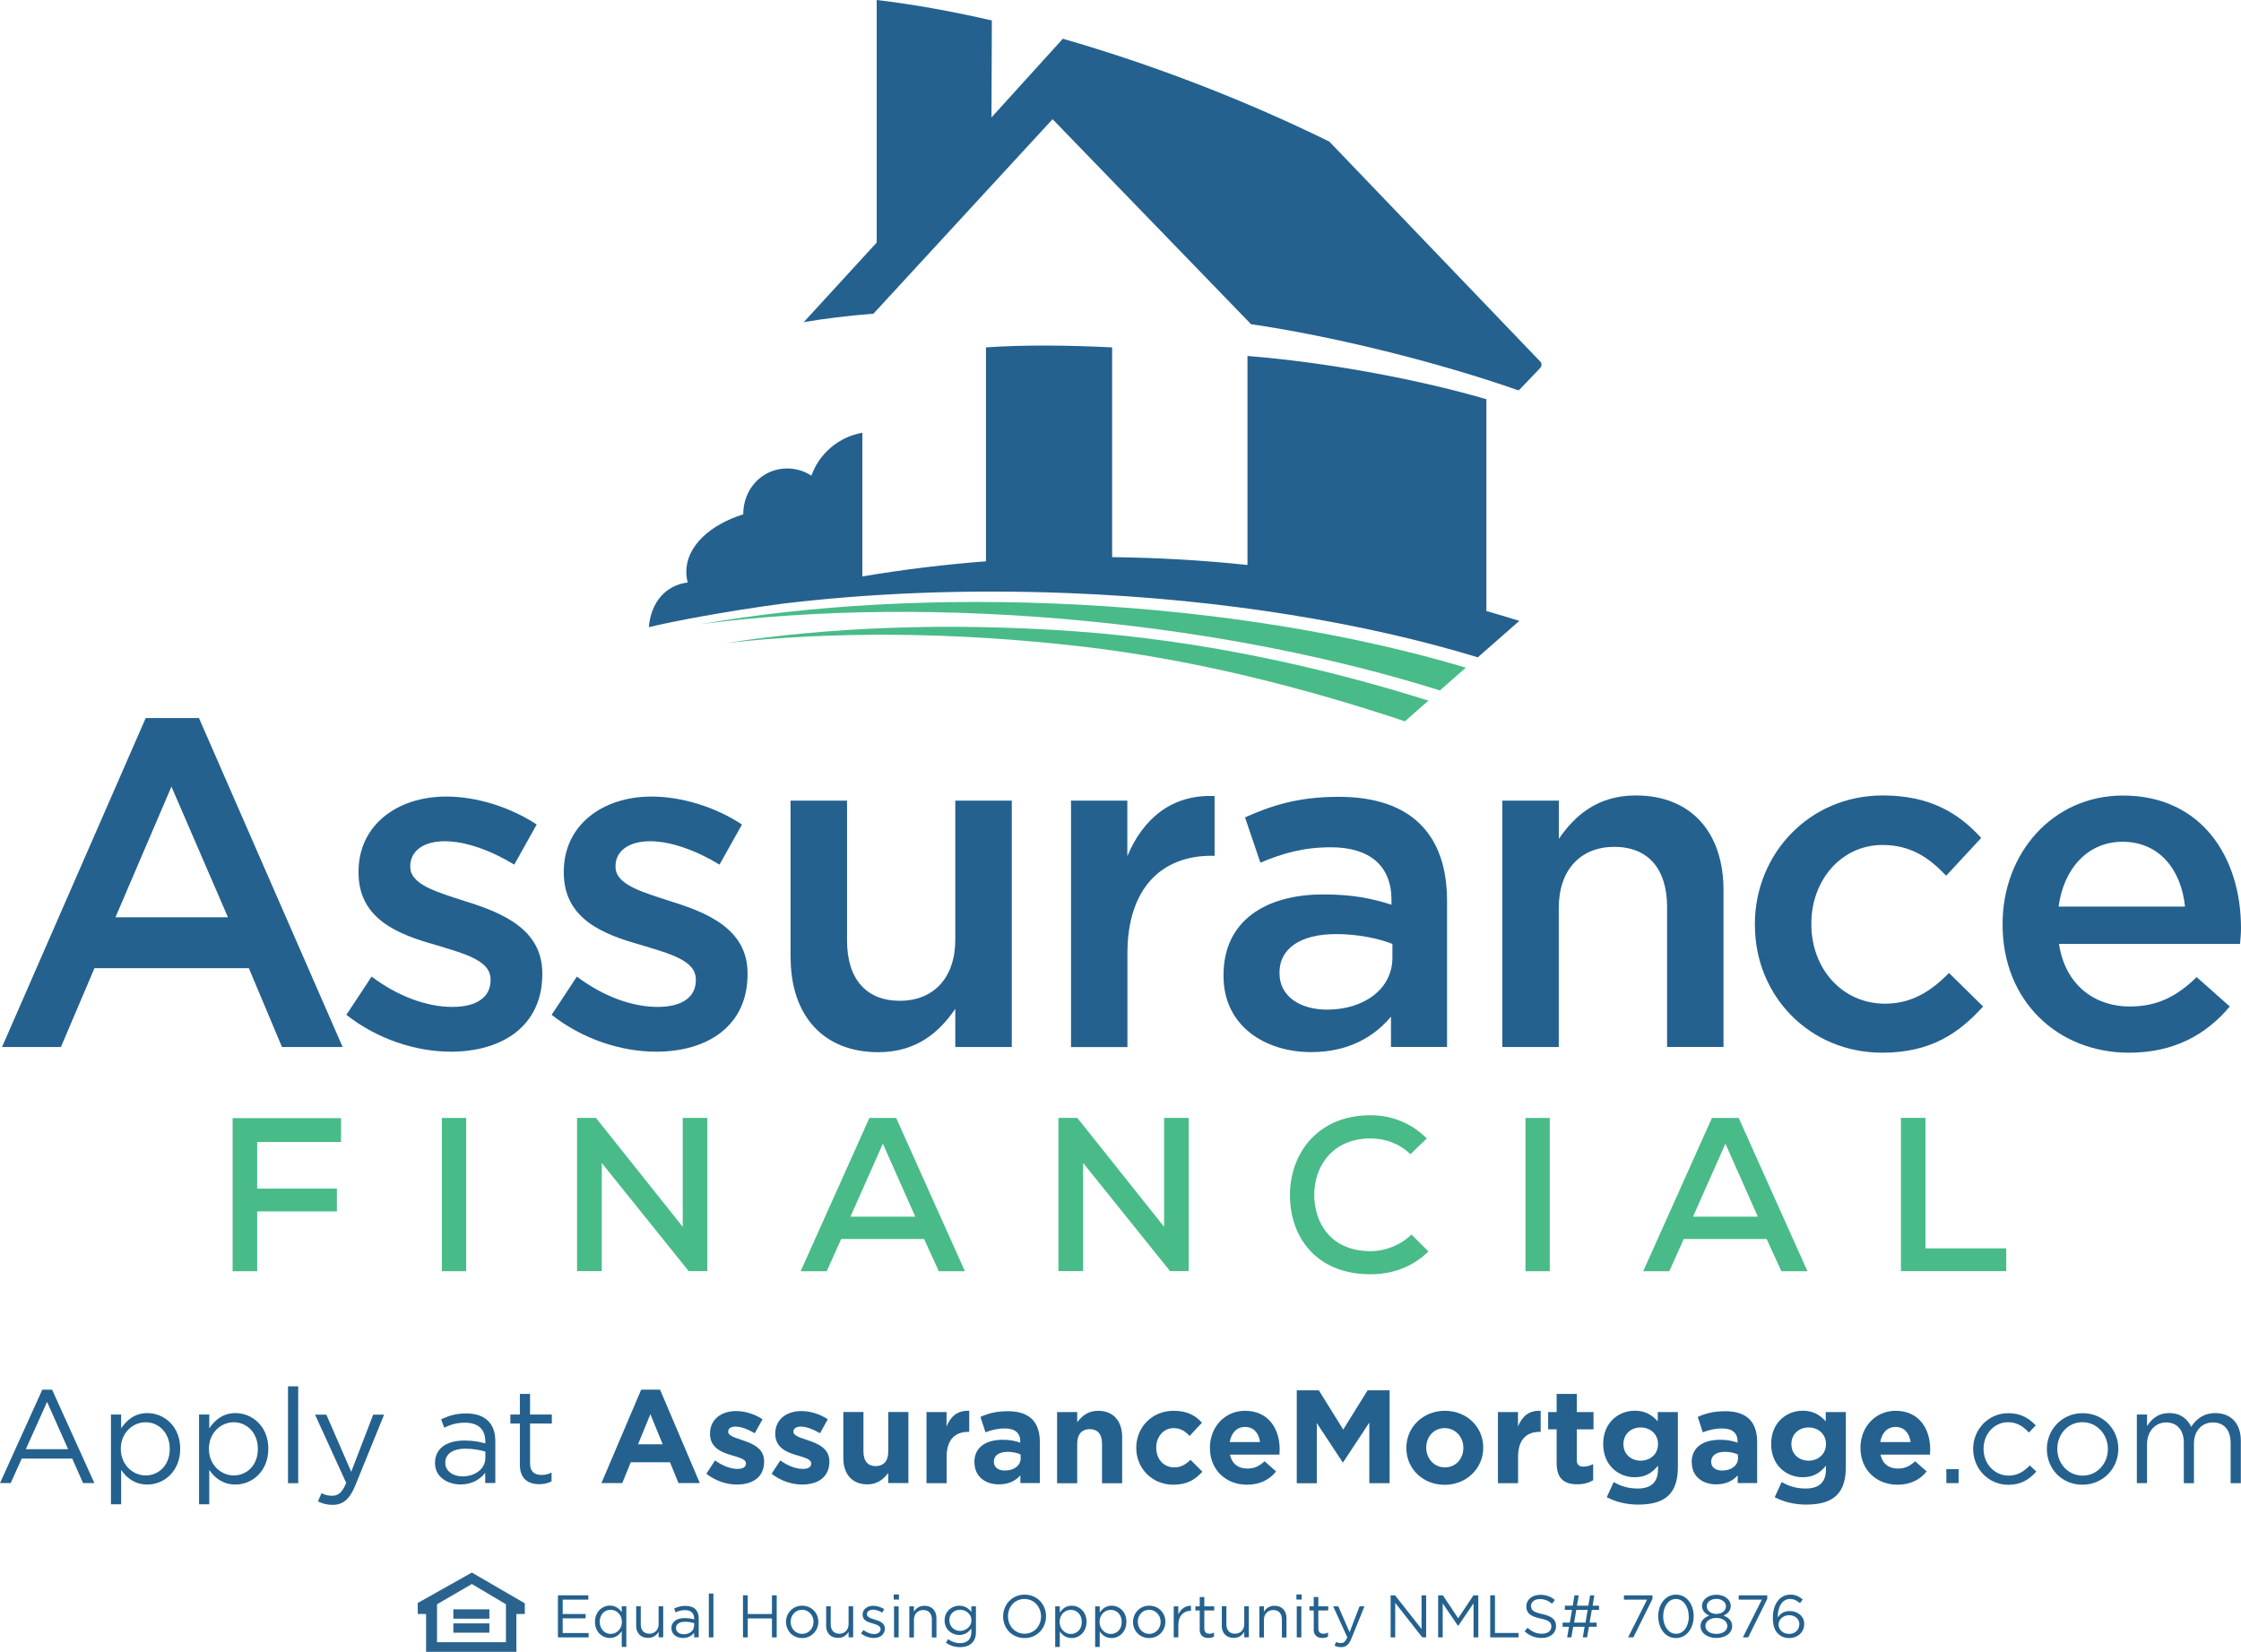 <?xml version="1.0" encoding="UTF-8"?>
<svg id="Layer_2" data-name="Layer 2" xmlns="http://www.w3.org/2000/svg" viewBox="0 0 263.77 194.42">
  <defs>
    <style>
      .cls-1 {
        fill: #48bb88;
      }

      .cls-2 {
        fill: #24618e;
      }

      .cls-3 {
        fill: #2b638f;
      }
    </style>
  </defs>
  <g id="Layer_1-2" data-name="Layer 1">
    <g>
      <g>
        <g>
          <path class="cls-2" d="m181.31,42.58l-24.84-25.91c-10.02-4.93-20.9-9.1-31.37-12.11l-8.4,9.26.04-11.41c-4.73-1.09-9.29-1.91-13.55-2.41v28.55l-8.59,9.37c2.2-.38,4.99-.74,8.21-1l21.08-22.89,23.36,24.13c9.79,1.43,22.11,4.5,31.47,7.79.09-.06.16-.12.16-.12l2.41-2.52s.33-.41.01-.73Z"/>
          <path class="cls-2" d="m174.95,46.99c-7.53-2.2-18.19-4.29-28.12-5.09v24.6c-5.22-.55-10.54-.86-15.93-.92v-24.69c-5-.25-10.28-.32-14.85,0v25.18c-4.83.37-9.69.96-14.55,1.78v-16.91c-2.79.48-5.07,2.45-6,5.05-.82-.54-1.79-.85-2.85-.85-2.86,0-5.17,2.31-5.17,5.4-3.97,1.24-6.7,3.8-6.7,6.75,0,.43.05.86.17,1.27-2.56.31-4.33,2.29-4.58,5.26,2.9-.7,8.8-1.82,15.47-2.73,10.4-1.27,21.94-1.76,34.09-1.27,18.1.72,34.67,3.49,48.01,7.55l4.89-4.29c-1.28-.4-2.58-.78-3.88-1.16v-24.92Z"/>
        </g>
        <g>
          <path class="cls-1" d="m27.38,149.63v-18.02h12.76v2.81h-9.87v5.49h9.38v2.68h-9.38v7.04h-2.89Z"/>
          <path class="cls-1" d="m52.01,149.63v-18.04h2.86v18.04h-2.86Z"/>
          <path class="cls-1" d="m80.36,144.42v-12.84h2.89v18.04h-2.19l-10.23-12.73v12.73h-2.91v-18.04h2.22l10.23,12.84Z"/>
          <path class="cls-1" d="m108.78,145.84h-9.77l-1.7,3.79h-3.07l8.09-18.04h3.15l8.09,18.04h-3.07l-1.73-3.79Zm-4.87-11.21l-3.81,8.58h7.63l-3.81-8.58Z"/>
          <path class="cls-1" d="m137.02,144.42v-12.84h2.89v18.04h-2.19l-10.23-12.73v12.73h-2.91v-18.04h2.22l10.23,12.84Z"/>
          <path class="cls-1" d="m168.12,147.31c-1.86,1.83-4.25,2.68-6.78,2.68-6.55,0-9.49-4.51-9.51-9.26-.03-4.74,3.07-9.46,9.51-9.46,2.42,0,4.77.9,6.6,2.73l-1.93,1.86c-1.29-1.26-2.99-1.86-4.67-1.86-4.59,0-6.68,3.38-6.65,6.7.03,3.3,1.98,6.57,6.65,6.57,1.68,0,3.53-.7,4.79-1.96l1.99,1.98Z"/>
          <path class="cls-1" d="m179.55,149.63v-18.04h2.86v18.04h-2.86Z"/>
          <path class="cls-1" d="m207.95,145.84h-9.77l-1.7,3.79h-3.07l8.09-18.04h3.15l8.09,18.04h-3.07l-1.73-3.79Zm-4.87-11.21l-3.81,8.58h7.63l-3.81-8.58Z"/>
          <path class="cls-1" d="m226.63,131.58v15.36h9.51v2.68h-12.4v-18.04h2.89Z"/>
        </g>
        <path class="cls-1" d="m172.54,78.59c-12.87-3.84-28.56-6.53-45.61-7.42-16.32-.85-31.6.05-44.46,2.3,13.31-1.74,28.93-1.98,45.51-.36,15.26,1.49,29.43,4.37,41.5,8.16l3.05-2.68Z"/>
        <path class="cls-1" d="m168.13,82.47c-11.72-3.7-26.21-7.08-41.72-8.17-15-1.05-29.06-.47-40.93,1.39,12.27-1.38,26.64-1.35,41.87.41,13.9,1.61,27.02,5.14,38.01,8.8l2.77-2.43Z"/>
        <g>
          <path class="cls-2" d="m17.16,84.52h6.26l16.91,38.72h-7.14l-3.9-9.28H11.12l-3.95,9.28H.24l16.91-38.72Zm9.67,23.45l-6.65-15.38-6.59,15.38h13.23Z"/>
          <path class="cls-2" d="m40.77,119.45l2.97-4.5c3.13,2.36,6.54,3.57,9.5,3.57s4.5-1.21,4.5-3.13v-.11c0-2.25-3.08-3.02-6.48-4.06-4.28-1.21-9.06-2.97-9.06-8.51v-.11c0-5.49,4.56-8.84,10.32-8.84,3.62,0,7.58,1.26,10.65,3.29l-2.64,4.72c-2.8-1.7-5.77-2.75-8.18-2.75-2.58,0-4.06,1.21-4.06,2.91v.11c0,2.09,3.13,2.96,6.53,4.06,4.23,1.32,9.01,3.24,9.01,8.46v.11c0,6.1-4.72,9.12-10.76,9.12-4.12,0-8.68-1.48-12.3-4.34Z"/>
          <path class="cls-2" d="m64.93,119.45l2.97-4.5c3.13,2.36,6.54,3.57,9.5,3.57s4.5-1.21,4.5-3.13v-.11c0-2.25-3.08-3.02-6.48-4.06-4.28-1.21-9.06-2.97-9.06-8.51v-.11c0-5.49,4.56-8.84,10.32-8.84,3.62,0,7.58,1.26,10.65,3.29l-2.64,4.72c-2.8-1.7-5.77-2.75-8.18-2.75-2.58,0-4.06,1.21-4.06,2.91v.11c0,2.09,3.13,2.96,6.53,4.06,4.23,1.32,9.01,3.24,9.01,8.46v.11c0,6.1-4.72,9.12-10.76,9.12-4.12,0-8.68-1.48-12.3-4.34Z"/>
          <path class="cls-2" d="m93.05,112.69v-18.45h6.65v16.48c0,4.5,2.25,7.08,6.21,7.08s6.53-2.69,6.53-7.19v-16.37h6.65v29h-6.65v-4.5c-1.87,2.75-4.56,5.11-9.06,5.11-6.54,0-10.32-4.39-10.32-11.15Z"/>
          <path class="cls-2" d="m126.05,94.24h6.64v6.54c1.81-4.34,5.16-7.3,10.27-7.08v7.03h-.38c-5.82,0-9.88,3.79-9.88,11.48v11.04h-6.64v-29Z"/>
          <path class="cls-2" d="m163.72,123.24v-3.57c-1.98,2.36-5,4.17-9.39,4.17-5.49,0-10.32-3.13-10.32-8.95v-.11c0-6.43,5-9.5,11.75-9.5,3.51,0,5.77.49,8.02,1.21v-.55c0-4.01-2.53-6.21-7.14-6.21-3.24,0-5.66.71-8.29,1.81l-1.81-5.33c3.19-1.43,6.32-2.42,11.04-2.42,8.57,0,12.74,4.5,12.74,12.25v17.19h-6.59Zm.16-12.14c-1.7-.66-4.06-1.15-6.64-1.15-4.17,0-6.64,1.7-6.64,4.5v.11c0,2.75,2.47,4.28,5.6,4.28,4.39,0,7.69-2.47,7.69-6.1v-1.65Z"/>
          <path class="cls-2" d="m176.84,94.24h6.64v4.5c1.87-2.75,4.56-5.11,9.06-5.11,6.54,0,10.32,4.39,10.32,11.15v18.45h-6.64v-16.47c0-4.5-2.25-7.08-6.21-7.08s-6.54,2.69-6.54,7.19v16.37h-6.64v-29Z"/>
          <path class="cls-2" d="m206.55,108.9v-.11c0-8.24,6.37-15.16,15.05-15.16,5.49,0,8.9,2.03,11.59,5l-4.12,4.45c-2.03-2.14-4.17-3.62-7.52-3.62-4.83,0-8.35,4.17-8.35,9.23v.11c0,5.16,3.57,9.34,8.68,9.34,3.13,0,5.44-1.48,7.52-3.62l4.01,3.95c-2.86,3.18-6.21,5.44-11.86,5.44-8.62,0-14.99-6.75-14.99-14.99Z"/>
          <path class="cls-2" d="m235.71,108.85v-.11c0-8.29,5.88-15.1,14.17-15.1,9.23,0,13.89,7.25,13.89,15.6,0,.6-.05,1.21-.11,1.87h-21.31c.71,4.72,4.06,7.36,8.35,7.36,3.24,0,5.55-1.21,7.85-3.46l3.9,3.46c-2.75,3.29-6.54,5.44-11.86,5.44-8.4,0-14.88-6.1-14.88-15.05Zm21.47-2.14c-.44-4.28-2.97-7.63-7.36-7.63-4.06,0-6.92,3.13-7.52,7.63h14.88Z"/>
        </g>
      </g>
      <g>
        <path class="cls-2" d="m4.98,163.57h1.15l4.98,11h-1.33l-1.28-2.89H2.56l-1.3,2.89H0l4.98-11Zm3.04,7.01l-2.48-5.57-2.5,5.57h4.98Z"/>
        <path class="cls-2" d="m13.06,166.5h1.2v1.62c.66-.97,1.61-1.79,3.09-1.79,1.94,0,3.86,1.53,3.86,4.18v.03c0,2.64-1.9,4.2-3.86,4.2-1.5,0-2.47-.81-3.09-1.72v4.04h-1.2v-10.57Zm6.92,4.06v-.03c0-1.9-1.31-3.12-2.84-3.12s-2.92,1.26-2.92,3.11v.03c0,1.87,1.42,3.12,2.92,3.12s2.84-1.16,2.84-3.11Z"/>
        <path class="cls-2" d="m23.43,166.5h1.2v1.62c.66-.97,1.61-1.79,3.09-1.79,1.94,0,3.86,1.53,3.86,4.18v.03c0,2.64-1.9,4.2-3.86,4.2-1.5,0-2.47-.81-3.09-1.72v4.04h-1.2v-10.57Zm6.92,4.06v-.03c0-1.9-1.31-3.12-2.84-3.12s-2.92,1.26-2.92,3.11v.03c0,1.87,1.42,3.12,2.92,3.12s2.84-1.16,2.84-3.11Z"/>
        <path class="cls-2" d="m33.9,163.18h1.2v11.4h-1.2v-11.4Z"/>
        <path class="cls-2" d="m37.43,176.71l.41-.95c.39.2.75.3,1.26.3.72,0,1.17-.38,1.65-1.51l-3.67-8.04h1.33l2.93,6.73,2.59-6.73h1.28l-3.39,8.34c-.69,1.67-1.47,2.28-2.68,2.28-.67,0-1.17-.14-1.72-.41Z"/>
        <path class="cls-2" d="m51.2,172.23v-.03c0-1.73,1.4-2.64,3.45-2.64,1.03,0,1.75.14,2.47.34v-.25c0-1.44-.87-2.19-2.39-2.19-.95,0-1.7.23-2.45.58l-.36-.98c.89-.41,1.75-.69,2.93-.69s2.03.31,2.61.89c.56.56.84,1.34.84,2.37v4.93h-1.19v-1.2c-.56.72-1.48,1.37-2.9,1.37-1.51,0-3.01-.86-3.01-2.51Zm5.93-.62v-.75c-.59-.17-1.37-.34-2.36-.34-1.5,0-2.36.66-2.36,1.62v.03c0,1.01.94,1.61,2.03,1.61,1.48,0,2.69-.89,2.69-2.17Z"/>
        <path class="cls-2" d="m61.19,172.43v-4.87h-1.12v-1.06h1.12v-2.43h1.2v2.43h2.56v1.06h-2.56v4.71c0,.98.55,1.34,1.36,1.34.41,0,.75-.08,1.17-.28v1.03c-.42.22-.87.34-1.45.34-1.3,0-2.28-.64-2.28-2.28Z"/>
        <path class="cls-2" d="m75.47,163.57h2.22l4.68,11h-2.51l-1-2.45h-4.62l-1,2.45h-2.45l4.68-11Zm2.53,6.43l-1.45-3.54-1.45,3.54h2.9Z"/>
        <path class="cls-2" d="m83.15,173.46l1.01-1.56c.91.66,1.86,1,2.64,1,.69,0,1-.25,1-.62v-.03c0-.51-.81-.69-1.73-.97-1.17-.34-2.5-.89-2.5-2.51v-.03c0-1.7,1.37-2.65,3.06-2.65,1.06,0,2.22.36,3.12.97l-.91,1.64c-.83-.48-1.65-.78-2.26-.78-.58,0-.87.25-.87.58v.03c0,.47.8.69,1.7,1,1.17.39,2.53.95,2.53,2.48v.03c0,1.86-1.39,2.7-3.2,2.7-1.17,0-2.48-.39-3.59-1.26Z"/>
        <path class="cls-2" d="m90.83,173.46l1.01-1.56c.91.66,1.86,1,2.64,1,.69,0,1-.25,1-.62v-.03c0-.51-.81-.69-1.73-.97-1.17-.34-2.5-.89-2.5-2.51v-.03c0-1.7,1.37-2.65,3.06-2.65,1.06,0,2.22.36,3.12.97l-.91,1.64c-.83-.48-1.65-.78-2.26-.78-.58,0-.87.25-.87.58v.03c0,.47.8.69,1.7,1,1.17.39,2.53.95,2.53,2.48v.03c0,1.86-1.39,2.7-3.2,2.7-1.17,0-2.48-.39-3.59-1.26Z"/>
        <path class="cls-2" d="m99.26,171.62v-5.42h2.37v4.67c0,1.12.53,1.7,1.44,1.7s1.48-.58,1.48-1.7v-4.67h2.37v8.37h-2.37v-1.19c-.55.7-1.25,1.34-2.45,1.34-1.79,0-2.84-1.19-2.84-3.11Z"/>
        <path class="cls-2" d="m109.04,166.21h2.37v1.69c.48-1.16,1.26-1.9,2.67-1.84v2.48h-.12c-1.58,0-2.54.95-2.54,2.95v3.09h-2.37v-8.37Z"/>
        <path class="cls-2" d="m114.68,172.17v-.03c0-1.83,1.39-2.67,3.37-2.67.84,0,1.45.14,2.04.34v-.14c0-.98-.61-1.53-1.79-1.53-.91,0-1.55.17-2.31.45l-.59-1.81c.92-.41,1.83-.67,3.25-.67,1.3,0,2.23.34,2.83.94.62.62.91,1.54.91,2.67v4.85h-2.29v-.91c-.58.64-1.37,1.06-2.53,1.06-1.58,0-2.87-.91-2.87-2.56Zm5.45-.55v-.42c-.41-.19-.94-.31-1.51-.31-1.01,0-1.64.41-1.64,1.16v.03c0,.64.53,1.01,1.3,1.01,1.11,0,1.86-.61,1.86-1.47Z"/>
        <path class="cls-2" d="m124.42,166.21h2.37v1.19c.55-.7,1.25-1.34,2.45-1.34,1.8,0,2.84,1.19,2.84,3.11v5.42h-2.37v-4.67c0-1.12-.53-1.7-1.44-1.7s-1.48.58-1.48,1.7v4.67h-2.37v-8.37Z"/>
        <path class="cls-2" d="m133.74,170.44v-.03c0-2.39,1.83-4.35,4.39-4.35,1.58,0,2.56.53,3.34,1.4l-1.45,1.56c-.53-.56-1.06-.92-1.9-.92-1.19,0-2.03,1.05-2.03,2.28v.03c0,1.28.83,2.31,2.12,2.31.8,0,1.34-.34,1.92-.89l1.39,1.4c-.81.89-1.75,1.53-3.42,1.53-2.51,0-4.36-1.94-4.36-4.32Z"/>
        <path class="cls-2" d="m142.41,170.44v-.03c0-2.39,1.7-4.35,4.14-4.35,2.79,0,4.07,2.17,4.07,4.54,0,.19-.02.41-.03.62h-5.82c.23,1.08.98,1.64,2.04,1.64.8,0,1.37-.25,2.03-.86l1.36,1.2c-.78.97-1.91,1.56-3.42,1.56-2.51,0-4.37-1.76-4.37-4.32Zm5.9-.7c-.14-1.06-.76-1.78-1.76-1.78s-1.62.7-1.81,1.78h3.57Z"/>
        <path class="cls-2" d="m152.64,163.65h2.59l2.87,4.62,2.87-4.62h2.59v10.93h-2.39v-7.13l-3.08,4.67h-.06l-3.04-4.62v7.09h-2.36v-10.93Z"/>
        <path class="cls-2" d="m165.53,170.44v-.03c0-2.4,1.94-4.35,4.54-4.35s4.51,1.92,4.51,4.32v.03c0,2.4-1.94,4.36-4.54,4.36s-4.51-1.92-4.51-4.32Zm6.71,0v-.03c0-1.23-.89-2.31-2.2-2.31s-2.17,1.05-2.17,2.28v.03c0,1.23.89,2.31,2.2,2.31s2.17-1.05,2.17-2.28Z"/>
        <path class="cls-2" d="m176.3,166.21h2.37v1.69c.48-1.16,1.26-1.9,2.67-1.84v2.48h-.12c-1.58,0-2.54.95-2.54,2.95v3.09h-2.37v-8.37Z"/>
        <path class="cls-2" d="m183.22,172.2v-3.96h-1v-2.03h1v-2.14h2.37v2.14h1.97v2.03h-1.97v3.58c0,.55.23.81.76.81.44,0,.83-.11,1.17-.3v1.9c-.5.3-1.08.48-1.87.48-1.45,0-2.43-.58-2.43-2.51Z"/>
        <path class="cls-2" d="m189.12,176.23l.81-1.78c.86.48,1.72.76,2.83.76,1.62,0,2.39-.78,2.39-2.28v-.41c-.7.84-1.47,1.36-2.73,1.36-1.95,0-3.72-1.42-3.72-3.9v-.03c0-2.5,1.8-3.9,3.72-3.9,1.29,0,2.06.55,2.7,1.25v-1.09h2.37v6.48c0,1.5-.36,2.59-1.06,3.29-.78.78-1.98,1.12-3.61,1.12-1.36,0-2.64-.31-3.7-.87Zm6.03-6.24v-.03c0-1.14-.89-1.94-2.04-1.94s-2.03.8-2.03,1.94v.03c0,1.15.87,1.94,2.03,1.94s2.04-.8,2.04-1.94Z"/>
        <path class="cls-2" d="m199.11,172.17v-.03c0-1.83,1.39-2.67,3.37-2.67.84,0,1.45.14,2.04.34v-.14c0-.98-.61-1.53-1.79-1.53-.91,0-1.55.17-2.31.45l-.59-1.81c.92-.41,1.83-.67,3.25-.67,1.3,0,2.23.34,2.83.94.62.62.91,1.54.91,2.67v4.85h-2.29v-.91c-.58.64-1.37,1.06-2.53,1.06-1.58,0-2.87-.91-2.87-2.56Zm5.45-.55v-.42c-.41-.19-.94-.31-1.51-.31-1.01,0-1.64.41-1.64,1.16v.03c0,.64.53,1.01,1.3,1.01,1.11,0,1.86-.61,1.86-1.47Z"/>
        <path class="cls-2" d="m208.89,176.23l.81-1.78c.86.48,1.72.76,2.83.76,1.62,0,2.39-.78,2.39-2.28v-.41c-.7.84-1.47,1.36-2.73,1.36-1.95,0-3.72-1.42-3.72-3.9v-.03c0-2.5,1.8-3.9,3.72-3.9,1.29,0,2.06.55,2.7,1.25v-1.09h2.37v6.48c0,1.5-.36,2.59-1.06,3.29-.78.78-1.98,1.12-3.61,1.12-1.36,0-2.64-.31-3.7-.87Zm6.03-6.24v-.03c0-1.14-.89-1.94-2.04-1.94s-2.03.8-2.03,1.94v.03c0,1.15.87,1.94,2.03,1.94s2.04-.8,2.04-1.94Z"/>
        <path class="cls-2" d="m218.98,170.44v-.03c0-2.39,1.7-4.35,4.14-4.35,2.79,0,4.07,2.17,4.07,4.54,0,.19-.02.41-.03.62h-5.82c.23,1.08.98,1.64,2.04,1.64.8,0,1.37-.25,2.03-.86l1.36,1.2c-.78.97-1.91,1.56-3.42,1.56-2.51,0-4.37-1.76-4.37-4.32Zm5.9-.7c-.14-1.06-.76-1.78-1.76-1.78s-1.62.7-1.81,1.78h3.57Z"/>
        <path class="cls-2" d="m229.09,172.93h1.44v1.64h-1.44v-1.64Z"/>
        <path class="cls-2" d="m232.24,170.58v-.03c0-2.28,1.78-4.21,4.14-4.21,1.53,0,2.48.64,3.23,1.44l-.8.84c-.64-.67-1.36-1.22-2.45-1.22-1.64,0-2.89,1.39-2.89,3.12v.03c0,1.75,1.28,3.14,2.97,3.14,1.03,0,1.83-.52,2.47-1.2l.77.72c-.81.91-1.78,1.56-3.29,1.56-2.36,0-4.14-1.92-4.14-4.18Z"/>
        <path class="cls-2" d="m240.92,170.58v-.03c0-2.28,1.78-4.21,4.21-4.21s4.2,1.9,4.2,4.18v.03c0,2.28-1.79,4.21-4.23,4.21s-4.18-1.9-4.18-4.18Zm7.18,0v-.03c0-1.73-1.3-3.15-3-3.15s-2.95,1.42-2.95,3.12v.03c0,1.73,1.28,3.14,2.98,3.14s2.97-1.41,2.97-3.11Z"/>
        <path class="cls-2" d="m251.51,166.5h1.2v1.36c.53-.8,1.25-1.53,2.61-1.53s2.15.7,2.59,1.61c.58-.89,1.44-1.61,2.84-1.61,1.86,0,3,1.25,3,3.25v5h-1.2v-4.71c0-1.56-.78-2.44-2.09-2.44-1.22,0-2.23.91-2.23,2.5v4.65h-1.19v-4.75c0-1.51-.8-2.4-2.08-2.4s-2.25,1.06-2.25,2.54v4.6h-1.2v-8.07Z"/>
      </g>
      <g>
        <g>
          <path class="cls-2" d="m65.67,187.78h3.58v.51h-3.02v1.69h2.7v.51h-2.7v1.73h3.05v.51h-3.61v-4.95Z"/>
          <path class="cls-2" d="m73.18,191.99c-.3.44-.73.81-1.4.81-.88,0-1.75-.69-1.75-1.89h0c0-1.21.87-1.92,1.75-1.92.68,0,1.12.37,1.4.78v-.7h.54v4.78h-.54v-1.87Zm.02-1.09h0c0-.86-.64-1.42-1.32-1.42s-1.29.52-1.29,1.41h0c0,.88.59,1.43,1.29,1.43s1.32-.57,1.32-1.41Z"/>
          <path class="cls-2" d="m74.88,191.34v-2.27h.54v2.13c0,.68.37,1.1,1.01,1.1s1.09-.46,1.09-1.14v-2.09h.54v3.65h-.54v-.64c-.25.4-.62.71-1.25.71-.88,0-1.4-.59-1.4-1.46Z"/>
          <path class="cls-2" d="m79.02,191.67h0c0-.8.64-1.21,1.56-1.21.47,0,.79.06,1.12.16v-.11c0-.65-.4-.99-1.08-.99-.43,0-.77.11-1.11.26l-.16-.45c.4-.18.79-.31,1.33-.31s.92.14,1.18.4c.25.25.38.61.38,1.07v2.23h-.54v-.54c-.25.33-.67.62-1.31.62-.69,0-1.36-.39-1.36-1.14Zm2.68-.28v-.34c-.27-.08-.62-.16-1.07-.16-.68,0-1.07.3-1.07.73h0c0,.47.42.74.92.74.67,0,1.21-.4,1.21-.98Z"/>
          <path class="cls-2" d="m83.43,187.57h.54v5.16h-.54v-5.16Z"/>
          <path class="cls-2" d="m87.45,187.78h.56v2.2h2.85v-2.2h.56v4.95h-.56v-2.23h-2.85v2.23h-.56v-4.95Z"/>
          <path class="cls-2" d="m92.51,190.92h0c0-1.05.81-1.92,1.91-1.92s1.9.86,1.9,1.89h0c0,1.05-.81,1.92-1.91,1.92s-1.89-.86-1.89-1.89Zm3.25,0h0c0-.8-.59-1.44-1.36-1.44s-1.34.64-1.34,1.41h0c0,.8.58,1.43,1.35,1.43s1.34-.64,1.34-1.41Z"/>
          <path class="cls-2" d="m97.24,191.34v-2.27h.54v2.13c0,.68.37,1.1,1.01,1.1s1.09-.46,1.09-1.14v-2.09h.54v3.65h-.54v-.64c-.25.4-.62.71-1.25.71-.88,0-1.4-.59-1.4-1.46Z"/>
          <path class="cls-2" d="m101.35,192.26l.28-.39c.4.3.83.47,1.26.47s.76-.23.76-.58h0c0-.38-.43-.52-.91-.66-.57-.16-1.21-.36-1.21-1.03h0c0-.64.52-1.06,1.24-1.06.45,0,.94.16,1.31.4l-.25.41c-.34-.22-.73-.35-1.08-.35-.43,0-.71.23-.71.53h0c0,.36.45.49.94.64.56.17,1.17.39,1.17,1.05h0c0,.71-.57,1.11-1.3,1.11-.52,0-1.1-.2-1.51-.54Z"/>
          <path class="cls-2" d="m105.19,187.68h.62v.6h-.62v-.6Zm.04,1.4h.54v3.65h-.54v-3.65Z"/>
          <path class="cls-2" d="m107.03,189.08h.54v.64c.24-.4.62-.71,1.25-.71.88,0,1.4.59,1.4,1.46v2.27h-.54v-2.13c0-.68-.37-1.1-1.01-1.1s-1.1.46-1.1,1.14v2.09h-.54v-3.65Z"/>
          <path class="cls-2" d="m111.34,193.36l.25-.42c.42.3.88.47,1.41.47.81,0,1.33-.44,1.33-1.3v-.43c-.32.42-.76.77-1.43.77-.88,0-1.72-.66-1.72-1.71h0c0-1.08.85-1.74,1.72-1.74.69,0,1.13.34,1.43.74v-.66h.54v3.02c0,.57-.17,1-.47,1.29-.33.33-.81.49-1.39.49-.61,0-1.17-.17-1.66-.51Zm3-2.63h0c0-.76-.65-1.25-1.34-1.25s-1.26.48-1.26,1.23h0c0,.75.59,1.26,1.26,1.26s1.34-.5,1.34-1.24Z"/>
          <path class="cls-2" d="m118.07,190.27h0c0-1.38,1.02-2.57,2.53-2.57s2.52,1.18,2.52,2.54h0c0,1.38-1.02,2.57-2.53,2.57s-2.52-1.18-2.52-2.54Zm4.46,0h0c0-1.14-.82-2.06-1.95-2.06s-1.94.9-1.94,2.03h0c0,1.14.82,2.06,1.95,2.06s1.94-.9,1.94-2.03Z"/>
          <path class="cls-2" d="m124.2,189.08h.54v.73c.3-.44.73-.81,1.4-.81.88,0,1.75.69,1.75,1.89h0c0,1.21-.86,1.92-1.75,1.92-.68,0-1.12-.37-1.4-.78v1.83h-.54v-4.78Zm3.13,1.84h0c0-.88-.59-1.43-1.29-1.43s-1.32.57-1.32,1.41h0c0,.86.64,1.43,1.32,1.43s1.29-.52,1.29-1.41Z"/>
          <path class="cls-2" d="m128.9,189.08h.54v.73c.3-.44.73-.81,1.4-.81.88,0,1.74.69,1.74,1.89h0c0,1.21-.86,1.92-1.74,1.92-.68,0-1.12-.37-1.4-.78v1.83h-.54v-4.78Zm3.13,1.84h0c0-.88-.59-1.43-1.29-1.43s-1.32.57-1.32,1.41h0c0,.86.64,1.43,1.32,1.43s1.29-.52,1.29-1.41Z"/>
          <path class="cls-2" d="m133.36,190.92h0c0-1.05.8-1.92,1.91-1.92s1.9.86,1.9,1.89h0c0,1.05-.81,1.92-1.92,1.92s-1.89-.86-1.89-1.89Zm3.25,0h0c0-.8-.59-1.44-1.36-1.44s-1.33.64-1.33,1.41h0c0,.8.58,1.43,1.35,1.43s1.34-.64,1.34-1.41Z"/>
          <path class="cls-2" d="m138.15,189.08h.54v.95c.27-.61.8-1.04,1.49-1.02v.59h-.04c-.8,0-1.45.57-1.45,1.67v1.46h-.54v-3.65Z"/>
          <path class="cls-2" d="m141.21,191.76v-2.2h-.51v-.48h.51v-1.1h.54v1.1h1.16v.48h-1.16v2.13c0,.44.25.61.61.61.18,0,.34-.04.53-.13v.47c-.19.1-.4.16-.66.16-.59,0-1.03-.29-1.03-1.03Z"/>
          <path class="cls-2" d="m143.81,191.34v-2.27h.54v2.13c0,.68.37,1.1,1.01,1.1s1.09-.46,1.09-1.14v-2.09h.54v3.65h-.54v-.64c-.25.4-.62.71-1.25.71-.88,0-1.4-.59-1.4-1.46Z"/>
          <path class="cls-2" d="m148.23,189.08h.54v.64c.24-.4.62-.71,1.25-.71.88,0,1.4.59,1.4,1.46v2.27h-.54v-2.13c0-.68-.37-1.1-1.01-1.1s-1.1.46-1.1,1.14v2.09h-.54v-3.65Z"/>
          <path class="cls-2" d="m152.59,187.68h.62v.6h-.62v-.6Zm.04,1.4h.54v3.65h-.54v-3.65Z"/>
          <path class="cls-2" d="m154.63,191.76v-2.2h-.51v-.48h.51v-1.1h.54v1.1h1.16v.48h-1.16v2.13c0,.44.25.61.61.61.18,0,.34-.04.53-.13v.47c-.19.1-.4.16-.66.16-.59,0-1.03-.29-1.03-1.03Z"/>
          <path class="cls-2" d="m157.08,193.7l.18-.43c.18.09.34.13.57.13.33,0,.53-.17.75-.68l-1.66-3.64h.6l1.33,3.04,1.17-3.04h.58l-1.53,3.77c-.31.76-.66,1.03-1.21,1.03-.3,0-.53-.06-.78-.18Z"/>
          <path class="cls-2" d="m163.68,187.78h.52l3.12,3.96v-3.96h.54v4.95h-.45l-3.19-4.06v4.06h-.54v-4.95Z"/>
          <path class="cls-2" d="m169.26,187.78h.57l1.8,2.7,1.8-2.7h.57v4.95h-.56v-4.01l-1.8,2.65h-.03l-1.8-2.64v4h-.54v-4.95Z"/>
          <path class="cls-2" d="m175.4,187.78h.56v4.43h2.78v.52h-3.34v-4.95Z"/>
          <path class="cls-2" d="m179.45,192.01l.35-.41c.52.47,1.01.7,1.7.7s1.1-.35,1.1-.84h0c0-.47-.25-.74-1.29-.95-1.14-.25-1.66-.61-1.66-1.43h0c0-.79.69-1.36,1.62-1.36.72,0,1.24.2,1.74.61l-.33.43c-.46-.37-.92-.54-1.43-.54-.64,0-1.05.35-1.05.8h0c0,.48.25.74,1.34.97,1.1.24,1.61.64,1.61,1.4h0c0,.86-.71,1.41-1.69,1.41-.78,0-1.43-.26-2.02-.79Z"/>
          <path class="cls-2" d="m184.69,191.48h-.77v-.49h.85l.26-1.5h-.84v-.49h.92l.21-1.22h.5l-.21,1.22h1.34l.21-1.22h.5l-.21,1.22h.76v.49h-.85l-.26,1.5h.83v.49h-.91l-.22,1.25h-.5l.21-1.25h-1.34l-.22,1.25h-.49l.21-1.25Zm1.93-.49l.25-1.5h-1.34l-.25,1.5h1.34Z"/>
          <path class="cls-2" d="m193.86,188.29h-2.72v-.51h3.36v.42l-2.25,4.53h-.62l2.23-4.44Z"/>
          <path class="cls-2" d="m195.17,190.27h0c0-1.4.83-2.57,2.1-2.57s2.08,1.16,2.08,2.54h0c0,1.4-.82,2.57-2.09,2.57s-2.08-1.16-2.08-2.54Zm3.6,0h0c0-1.09-.59-2.06-1.51-2.06s-1.5.95-1.5,2.04h0c0,1.09.59,2.06,1.52,2.06s1.5-.95,1.5-2.04Z"/>
          <path class="cls-2" d="m200.16,191.4h0c0-.6.42-1.02,1.02-1.23-.46-.21-.85-.57-.85-1.14h0c0-.78.78-1.32,1.69-1.32s1.69.54,1.69,1.31h0c0,.59-.39.94-.85,1.15.59.22,1.02.62,1.02,1.21h0c0,.86-.8,1.42-1.86,1.42s-1.86-.57-1.86-1.4Zm3.15-.01h0c0-.56-.57-.95-1.29-.95s-1.29.39-1.29.94h0c0,.52.48.94,1.29.94s1.29-.42,1.29-.93Zm-.16-2.32h0c0-.5-.49-.87-1.13-.87s-1.13.36-1.13.85h0c0,.55.5.92,1.13.92s1.13-.37,1.13-.9Z"/>
          <path class="cls-2" d="m207.37,188.29h-2.72v-.51h3.36v.42l-2.25,4.53h-.62l2.23-4.44Z"/>
          <path class="cls-2" d="m209.29,192.31c-.4-.4-.62-.9-.62-1.91h0c0-1.52.76-2.7,2.06-2.7.59,0,1.03.21,1.46.57l-.33.43c-.37-.31-.71-.49-1.17-.49-.9,0-1.46.9-1.45,2.18.27-.4.68-.76,1.41-.76.92,0,1.71.59,1.71,1.52h0c0,.97-.77,1.66-1.77,1.66-.54,0-.99-.19-1.3-.5Zm2.5-1.12h0c0-.62-.5-1.07-1.21-1.07s-1.24.53-1.24,1.08h0c0,.64.52,1.12,1.25,1.12s1.19-.5,1.19-1.13Z"/>
        </g>
        <path class="cls-3" d="m49.17,188.68l6.37-3.58,6.23,3.62v1.26h-.99v4.45h-10.63v-4.45h-.98v-1.3Zm6.37-2.23l-4.1,2.38v4.47h8.11v-4.47l-4.01-2.38h0Zm-2.18,4.08v-1.1h4.24v1.1h-4.24Zm0,.55h4.24v1.1h-4.24v-1.1Z"/>
      </g>
    </g>
  </g>
</svg>